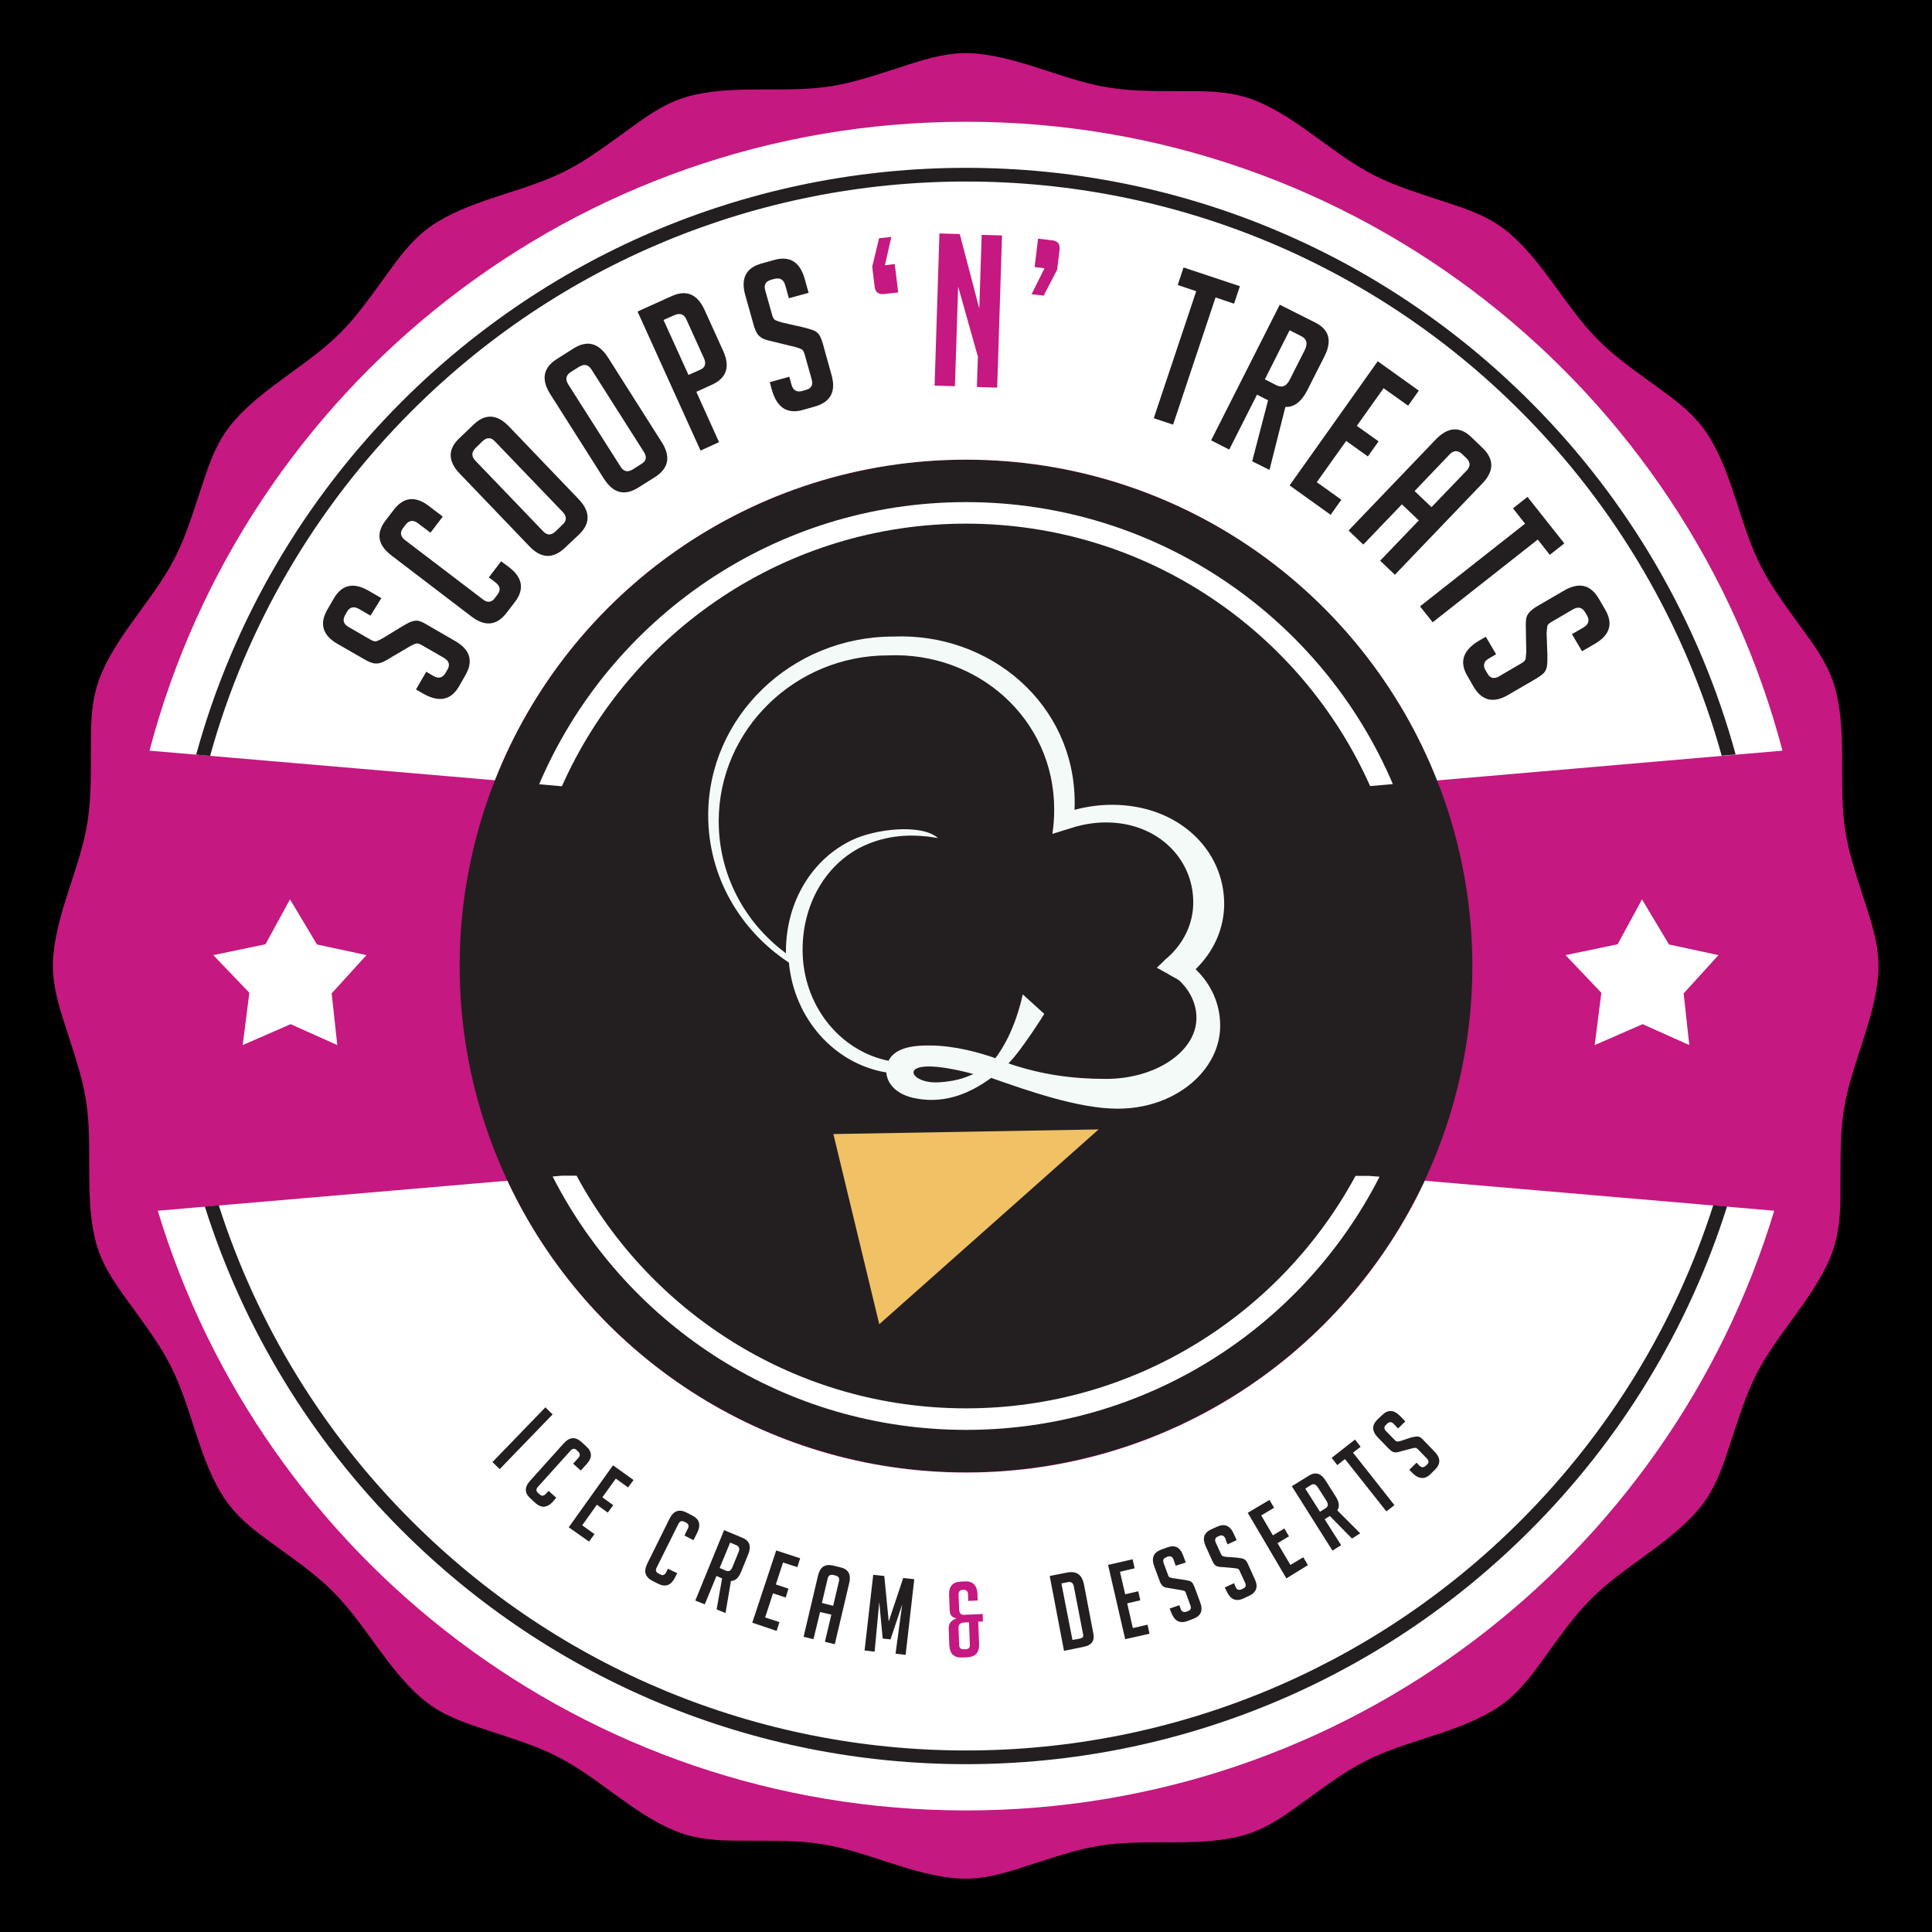 <svg xmlns="http://www.w3.org/2000/svg" id="Layer_1" x="0" y="0" version="1.1" viewBox="0 0 960 960" xml:space="preserve"><style>.st0{fill:#c51880}.st0,.st1,.st2{fill-rule:evenodd;clip-rule:evenodd}.st1{fill:#231f20}.st2{fill:#fff}</style><path id="Layer_1_1_" d="M0 0h960v960H0z"/><path d="M551.5 43.6c12 1.9 23.3 1.6 42.3 1.7 14.1 0 22.9 1.7 31.1 5.1 20.8 8.8 37.8 26.5 57.9 36.7 10.8 5.5 21.7 8.7 39.7 14.7 13.4 4.4 21.2 8.6 28 14.5 17.1 14.9 27.8 36.8 43.8 52.8 8.6 8.6 17.9 15 33.3 26.2 11.4 8.3 17.5 14.8 22.1 22.4 11.7 19.4 15 43.6 25.3 63.7 5.5 10.8 12.4 19.8 23.5 35.2 8.3 11.4 12.1 19.5 14.1 28.2 5.1 22.1.8 46.1 4.4 68.4 1.9 12 5.7 22.7 11.5 40.8 4.3 13.4 5.5 22.3 4.7 31.2-2 22.5-13.5 44.1-17 66.4-1.9 12-1.6 23.3-1.7 42.3 0 14.1-1.7 22.9-5.1 31.1-8.8 20.8-26.5 37.8-36.7 57.9-5.5 10.8-8.7 21.7-14.7 39.7-4.4 13.4-8.6 21.2-14.5 28-14.9 17.1-36.8 27.8-52.8 43.8-8.6 8.6-15 17.9-26.2 33.3-8.3 11.4-14.8 17.5-22.4 22.1-19.4 11.7-43.6 15-63.7 25.3-10.8 5.5-19.8 12.4-35.2 23.5-11.4 8.3-19.5 12.1-28.2 14.1-22.1 5.1-46.1.8-68.4 4.4-12 1.9-22.7 5.7-40.8 11.5-13.4 4.3-22.3 5.5-31.2 4.7-22.5-2-44.1-13.5-66.4-17-12-1.9-23.3-1.6-42.3-1.7-14.1 0-22.9-1.7-31.1-5.1-20.8-8.8-37.8-26.5-57.9-36.7-10.8-5.5-21.7-8.7-39.7-14.7-13.4-4.4-21.2-8.6-28-14.5-17.1-14.9-27.8-36.8-43.8-52.8-8.6-8.6-17.9-15-33.3-26.2-11.4-8.3-17.5-14.8-22.1-22.4-11.7-19.4-15-43.6-25.3-63.7-5.5-10.8-12.4-19.8-23.5-35.2-8.3-11.4-12.1-19.5-14.1-28.2-5.1-22.1-.8-46.1-4.4-68.4-1.9-12-5.7-22.7-11.5-40.8-4.3-13.4-5.5-22.3-4.7-31.2 2-22.5 13.5-44.1 17-66.4 1.9-12 1.6-23.3 1.7-42.3 0-14.1 1.7-22.9 5.1-31.1 8.8-20.8 26.5-37.8 36.7-57.9 5.5-10.8 8.7-21.7 14.7-39.7 4.4-13.4 8.6-21.2 14.5-28 14.9-17.1 36.8-27.8 52.8-43.8 8.6-8.6 15-17.9 26.2-33.3 8.3-11.4 14.8-17.5 22.4-22.1 19.4-11.7 43.6-15 63.7-25.3 10.8-5.5 19.8-12.4 35.2-23.5 11.4-8.3 19.5-12.1 28.2-14.1 22.1-5.1 46.1-.8 68.4-4.4 12-1.9 22.7-5.7 40.8-11.5 13.4-4.3 22.3-5.5 31.2-4.7 22.6 2.1 44.2 13.6 66.4 17z" class="st0"/><circle cx="480" cy="480" r="251.6" class="st1" transform="rotate(-45.001 479.997 480.006)"/><path d="M480 60.5c194.7 0 358.4 132.6 405.7 312.5l-171.6 14.8C677.3 294.4 586.4 228.4 480 228.4c-106.4 0-197.4 66-234.1 159.3L74.3 373C121.6 193.1 285.3 60.5 480 60.5zm401.6 541.1c-52.1 172.4-212.2 298-401.6 298-189.4 0-349.5-125.6-401.6-298l173.7-14.9c40.1 85.7 127.1 145 228 145 100.8 0 187.8-59.3 227.9-145l173.6 14.9zM480 260.2c89.5 0 166.6 53.6 200.8 130.4l11.3-1C657 307.2 575.2 249.5 480 249.5c-95.2 0-177 57.8-212.1 140.2l11.3 1c34.2-76.9 111.2-130.5 200.8-130.5zm193.6 324C636.4 653 563.7 699.8 480 699.8S323.6 653 286.5 584.2h-7.3l-4.6.4c38.1 74.7 115.8 125.9 205.5 125.9 89.6 0 167.3-51.1 205.4-125.8l-5.1-.4h-6.8z" class="st2"/><path d="M480 83.4c105.5 0 205.8 41.5 280.4 116.2 48.6 48.6 83.9 109 102 175.2v.1l-6.9.6c-18-64.7-52.5-123.7-100-171.2C682.3 131 583.7 90.2 480 90.2c-103.7 0-202.3 40.8-275.6 114.2-47.5 47.5-82.1 106.5-100 171.2l-6.9-.6v-.1c18.2-66.3 53.5-126.7 102.1-175.3C274.2 125 374.5 83.4 480 83.4zM101.8 599.5l6.9-.6c18.9 59.1 51.8 112.9 95.7 156.7C277.7 829 376.3 869.8 480 869.8c103.7 0 202.3-40.8 275.6-114.2 43.9-43.9 76.8-97.6 95.7-156.7l6.9.6-.1.2c-19.2 60.6-52.8 115.8-97.8 160.7C685.8 835 585.5 876.6 480 876.6S274.2 835 199.6 760.4c-45-45-78.6-100.1-97.8-160.8v-.1z" class="st1"/><path d="M781.1 315.1l5.7-3.3c2.6-1.5 3.2-3.6 1.7-6.1l-.8-1.4c-1.5-2.5-3.5-3-6.1-1.5l-10.8 6.3c-1.2.7-1.9 1.4-2 2.2-.1.7-.2 1.8-.3 3.3l.4 10.9c0 2.4 0 4.2-.2 5.3-.1 1.1-.5 2.1-1.1 3-.6.9-2 2-4.3 3.4l-13.9 8.1c-7.3 4.3-13.1 2.9-17.2-4.1l-3.1-5.4c-4.1-7-2.1-12.8 5.9-17.5l3.3-1.9 5.1 8.7-3.6 2.1c-2.6 1.5-3.1 3.5-1.5 6.1l.9 1.5c1.3 2.3 3.3 2.7 5.8 1.2l11.1-6.5c1.2-.7 1.9-1.4 2-2.2.1-.7.2-1.8.3-3.3l-.2-11c-.1-2.4 0-4.2.1-5.4.2-1.2.7-2.3 1.6-3.3.9-1 2.1-2 3.8-3l13.4-7.8c7.5-4.4 13.2-3 17.3 3.9l3.2 5.5c4.1 7 2.4 12.6-5.1 17l-6.4 3.7-5-8.5zm-17-47l6 7.6 7.2-5.7-18.3-23.1-7.2 5.7 6 7.6-52.2 41.1 6.3 7.9 52.2-41.1zM711.3 252l-8.4-8 17.4-18.2c2-2.1 4.1-2.2 6.3-.1l2 1.9c2.1 2 2.2 4.1.1 6.3L711.3 252zm-33.9 18.6l-7.3-7 43.4-45.3c6-6.2 11.9-6.6 17.7-1l5.5 5.3c5.8 5.6 5.8 11.5-.2 17.7l-43.4 45.3-7.3-7 19.2-20-8.4-8-19.2 20zm-36.6-29.4l20.4 14.6 5.3-7.5-12.2-8.7 14.6-20.5 10.8 7.7 5.3-7.5-10.8-7.7 13.3-18.7 12.2 8.7 5.3-7.5-20.4-14.6-43.8 61.7zm-12.3-52.7l12.3-24.4 5.9 3c2.7 1.4 3.2 3.7 1.6 6.9l-7.4 14.6c-1.6 3.3-3.8 4.2-6.5 2.9l-5.9-3zm7.4-37.1l17.7 8.9c6.9 3.5 8.4 9.1 4.5 16.8l-8.4 16.6c-3 5.9-6.6 8.7-11 8.5l-7.9 31.3-8.6-4.3 7.9-30.3-5.5-2.8-13.8 27.3-9-4.6 34.1-67.4zm-31.9-3.6l9.2 3.1 2.9-8.7-28-9.3-2.9 8.7 9.2 3.1-21.1 63.1 9.6 3.2 21.1-63.2zm-212 .4l-1.8-6.4c-.8-2.9-2.6-4-5.5-3.2l-1.5.4c-2.8.8-3.8 2.6-2.9 5.5l3.4 12.1c.4 1.3.9 2.2 1.6 2.5.7.3 1.7.7 3.1 1.1l10.6 2.4c2.4.6 4 1.1 5.1 1.5 1 .4 1.9 1 2.6 1.8.7.8 1.5 2.5 2.2 5l4.3 15.5c2.3 8.2-.5 13.4-8.3 15.6l-6 1.7c-7.8 2.2-12.9-1.2-15.4-10.1l-1-3.7 9.7-2.7 1.1 4c.8 2.8 2.7 3.9 5.6 3l1.7-.5c2.6-.7 3.5-2.5 2.7-5.3l-3.5-12.4c-.4-1.3-.9-2.2-1.6-2.5-.7-.3-1.7-.7-3.1-1.1l-10.7-2.6c-2.3-.5-4.1-1-5.2-1.5-1.1-.5-2-1.3-2.8-2.3-.7-1.1-1.4-2.6-1.9-4.5l-4.2-14.9c-2.3-8.3.4-13.6 8.2-15.7l6.1-1.7c7.8-2.2 12.8.9 15.2 9.2l2 7.1-9.8 2.7zm-49.9 38.1l5.9-2.6c2.4-1.1 3-3 1.8-5.7l-8.7-19.2c-1.2-2.7-3.2-3.4-6-2.2l-5.4 2.4 12.4 27.3zm-25.3-31.5l16.8-7.6c7.4-3.4 12.9-1.1 16.5 6.8l9.3 20.5c3.5 7.8 1.6 13.4-5.7 16.7l-7.7 3.5 11.3 25-9.2 4.2-31.3-69.1zm-2.3 78.4l4.4-2.8c2.3-1.4 2.6-3.4 1-5.9l-26-40.9c-1.6-2.5-3.6-2.9-6.2-1.3l-4 2.5c-2.5 1.6-2.9 3.6-1.4 6.1l26 40.9c1.6 2.6 3.6 3 6.2 1.4zm2.8 9c-6.9 4.4-12.6 2.9-17.2-4.3l-26.7-42.1c-4.6-7.3-3.5-13.1 3.3-17.4l8.2-5.2c6.8-4.3 12.5-2.9 17.2 4.4l26.7 42.1c4.6 7.2 3.5 13-3.4 17.4l-8.1 5.1zM276.1 264c-2.2 2.1-4.3 2.1-6.3-.1l-33.6-35c-2-2.1-2-4.2.1-6.3l3.4-3.3c2.2-2.1 4.3-2.1 6.3.1l33.6 35c2 2.1 2.1 4.1.2 6l-3.7 3.6zm4.6 8.2c-5.9 5.6-11.8 5.4-17.7-.8l-34.5-36c-6-6.2-6.1-12.2-.2-17.7l7-6.7c5.8-5.6 11.7-5.3 17.7 1l34.5 36c5.9 6.2 6 12.1.1 17.7l-6.9 6.5zm-31.7 6.7l-6.1 8 3.3 2.5c2.3 1.8 2.7 3.7 1.1 5.9l-1.5 2c-1.6 2.1-3.6 2.3-5.9.5l-38.6-29.4c-2.3-1.8-2.7-3.7-1.1-5.9l1.2-1.6c1.8-2.4 3.9-2.7 6.3-.9l6.2 4.7 6.1-8-6.8-5.2c-6.8-5.2-12.7-4.6-17.6 1.9l-4 5.2c-4.9 6.4-3.9 12.2 2.9 17.4l39.7 30.3c6.8 5.2 12.7 4.6 17.6-1.9l4-5.2c4.9-6.4 3.9-12.2-2.9-17.4l-3.9-2.9zm-64.9 27l-5.7-3.3c-2.6-1.5-4.7-1-6.1 1.6l-.8 1.4c-1.4 2.5-.9 4.5 1.8 6l10.9 6.3c1.2.7 2.2.9 2.9.7.7-.2 1.7-.7 3-1.4l9.3-5.7c2.1-1.2 3.6-2.1 4.7-2.5 1-.4 2.1-.6 3.1-.6 1.1 0 2.8.7 5.1 2.1l14 8.1c7.4 4.3 9 9.9 4.9 17l-3.1 5.4c-4 7-10.1 8.2-18.1 3.5l-3.3-1.9 5.1-8.8 3.6 2.1c2.6 1.5 4.6.9 6.1-1.7l.9-1.6c1.3-2.3.7-4.2-1.8-5.7l-11.1-6.4c-1.2-.7-2.2-.9-2.9-.7-.7.2-1.7.7-3 1.4l-9.5 5.6c-2 1.3-3.6 2.1-4.8 2.5-1.1.4-2.4.5-3.6.3-1.3-.3-2.8-.9-4.5-1.9l-13.4-7.7c-7.5-4.3-9.2-10-5.2-17l3.2-5.5c4-7 9.8-8.3 17.3-4l6.4 3.7-5.4 8.7zm60.6 420.6l26.3-27.2 3.6 3.5-26.3 27.2-3.6-3.5zm31.7 17.7l-3.8-3.4-1.4 1.5c-1 1.1-2 1.2-3 .3l-.9-.8c-1-.9-1-1.9 0-3l16.2-18c1-1.1 2-1.2 3-.3l.7.7c1.1 1 1.2 2.1.2 3.2l-2.6 2.9 3.8 3.4 2.9-3.2c2.9-3.2 2.8-6.1-.2-8.8l-2.4-2.2c-3-2.7-5.9-2.5-8.8.7l-16.7 18.6c-2.9 3.2-2.8 6.1.2 8.8l2.4 2.2c3 2.7 5.9 2.5 8.8-.7l1.6-1.9zm6.2 14.7l22-30.8 10.2 7.3-2.7 3.7-6.1-4.4-6.7 9.3 5.4 3.9-2.7 3.7-5.4-3.9-7.3 10.2 6.1 4.4-2.7 3.7-10.1-7.1zm53.9 22.8l-1.1 2.2c-1.9 3.8-4.7 4.9-8.3 3.1l-2.9-1.5c-3.6-1.8-4.5-4.6-2.6-8.5l11.1-22.4c1.9-3.8 4.7-4.9 8.3-3.1l2.9 1.5c3.6 1.8 4.5 4.6 2.6 8.5l-1.9 3.8-4.5-2.3 1.7-3.5c.7-1.3.3-2.3-1-3l-.9-.4c-1.2-.6-2.1-.2-2.8 1.1l-10.8 21.7c-.7 1.3-.4 2.3.8 2.9l1.1.6c1.2.6 2.1.2 2.8-1.1l.9-1.8 4.6 2.2zm23.3-21.4l-14.3 35 4.7 1.9 5.8-14.1 2.8 1.2-2.7 15.4 4.4 1.8 2.7-15.9c2.2-.1 3.9-1.6 5.1-4.7l3.5-8.6c1.6-4 .7-6.7-2.9-8.2l-9.1-3.8zm-2.2 18.8l5.2-12.6 3.1 1.3c1.4.6 1.8 1.7 1.1 3.4l-3.1 7.6c-.7 1.7-1.7 2.2-3.1 1.7l-3.2-1.4zm16.2 27.2l11.9-35.9 11.9 3.9-1.4 4.4-7.1-2.3-3.6 10.9 6.3 2.1-1.4 4.4-6.3-2.1-3.9 12 7.1 2.3-1.4 4.4-12.1-4.1zm30.4 8.2l-4.9-1.2 7.2-30.5c1-4.2 3.5-5.8 7.4-4.9l3.7.9c3.9.9 5.4 3.5 4.4 7.7l-7.2 30.5-4.9-1.2 3.2-13.5-5.6-1.3-3.3 13.5zm9.8-16.6l2.9-12.3c.3-1.4-.2-2.3-1.6-2.7l-1.3-.3c-1.4-.3-2.3.2-2.7 1.6l-2.9 12.3 5.6 1.4zm27.6 7.8l7.2-21.6 5.5.6-4.3 37.6-5-.6 3.3-24.5-5.8 17.4-3.9-.4-1.7-18.2-2.3 24.7-5-.6 4.3-37.6 5.5.6 2.2 22.6zm87.1 14.6l-7.1-37.2 8.6-1.7c4.7-.9 7.4 1 8.4 5.8l4.7 24.6c.7 3.6-1 5.8-4.9 6.5l-9.7 2zm4.2-5.4l3.7-.7c1.3-.3 1.9-.9 1.6-2l-4.6-23.8c-.3-1.8-1.3-2.5-2.7-2.3l-3.5.7 5.5 28.1zm26.2-.4l-8.5-36.9 12.2-2.8 1 4.5-7.3 1.7 2.6 11.2 6.5-1.5 1 4.5-6.5 1.5 2.8 12.3 7.3-1.7 1 4.5-12.1 2.7zm25.1-36.5l-1.1-3.1c-.5-1.4-1.5-1.9-2.9-1.4l-.7.3c-1.4.5-1.8 1.5-1.3 2.9l2.2 5.9c.2.7.5 1.1.9 1.2.3.1.9.3 1.6.4l5.4.8c1.2.2 2.1.4 2.6.5.5.2 1 .4 1.4.8.4.4.8 1.2 1.3 2.4l2.8 7.6c1.5 4 .3 6.7-3.5 8.1l-2.9 1.1c-3.8 1.4-6.5-.1-8.1-4.4l-.7-1.8 4.8-1.7.7 1.9c.5 1.4 1.5 1.8 2.9 1.3l.8-.3c1.3-.5 1.6-1.4 1.1-2.8l-2.2-6c-.2-.7-.5-1.1-.9-1.2-.3-.1-.9-.3-1.6-.4l-5.4-.9c-1.2-.2-2.1-.3-2.6-.5-.6-.2-1.1-.6-1.5-1.1-.4-.5-.8-1.2-1.1-2.1l-2.7-7.3c-1.5-4.1-.3-6.8 3.5-8.2l3-1.1c3.8-1.4 6.4-.1 7.9 4l1.3 3.5-5 1.6zm25.7-10.6l4.6-2.1-1.5-3.3c-1.8-3.9-4.5-5.1-8.2-3.4l-2.9 1.3c-3.7 1.7-4.6 4.5-2.8 8.4l3.2 7.1c.4.9.8 1.6 1.3 2.1.4.5 1 .8 1.6.9.6.2 1.5.3 2.7.3l5.5.5c.7.1 1.3.2 1.6.3.4.1.7.5 1 1.1l2.7 5.9c.6 1.3.3 2.3-.9 2.8l-.8.4c-1.4.6-2.4.3-3-1.1l-.8-1.9-4.6 2.1.8 1.7c1.9 4.2 4.7 5.5 8.4 3.8l2.8-1.3c3.7-1.7 4.7-4.5 2.9-8.3l-3.3-7.3c-.5-1.2-1-2-1.5-2.3-.4-.3-.9-.6-1.4-.7-.5-.1-1.4-.2-2.6-.4l-5.4-.4c-.7-.1-1.3-.2-1.6-.3-.4-.1-.7-.5-1-1.1l-2.6-5.7c-.6-1.4-.3-2.4 1-3l.7-.3c1.3-.6 2.3-.2 3 1.1l1.1 3.1zm29.3 16.9L620 751.7l10.8-6.4 2.3 3.9-6.4 3.8 5.8 9.9 5.7-3.4 2.3 3.9-5.7 3.4 6.4 10.8 6.4-3.8 2.3 3.9-10.7 6.6zm2.7-45.8l20.2 32 4.3-2.7-8.2-12.9 2.6-1.6 11 11.2 4.1-2.6-11.4-11.4c1.2-1.8 1-4.1-.8-6.9l-5-7.9c-2.3-3.7-5.1-4.5-8.4-2.4l-8.4 5.2zm14 12.7l2.8-1.8c1.3-.8 1.4-2 .5-3.5l-4.4-6.9c-1-1.5-2.1-1.9-3.4-1.1l-2.8 1.8 7.3 11.5zm16.4-29.4l20.6 26.1-4 3.1-20.6-26-3.8 3-2.8-3.6 11.6-9.1 2.8 3.6-3.8 2.9zm22.4-12l3.6-3.5-2.6-2.7c-3-3.1-6-3.3-8.9-.5l-2.3 2.2c-2.9 2.8-2.9 5.8.1 8.9l5.4 5.6c.7.7 1.3 1.2 1.9 1.5.6.3 1.2.4 1.8.4.6-.1 1.5-.2 2.6-.6l5.3-1.4c.7-.2 1.3-.2 1.6-.3.4 0 .8.2 1.3.7l4.5 4.6c1 1.1 1.1 2.1.1 3l-.6.6c-1.1 1-2.1 1-3.2 0l-1.4-1.5-3.6 3.5 1.3 1.4c3.2 3.3 6.3 3.6 9.2.8l2.2-2.2c2.9-2.8 2.9-5.8 0-8.8l-5.6-5.8c-.9-1-1.6-1.5-2.1-1.7-.5-.2-1-.2-1.6-.2-.5.1-1.4.2-2.6.5L696 716c-.7.2-1.3.3-1.6.3-.4 0-.8-.2-1.3-.7l-4.4-4.5c-1-1.1-1.1-2.1 0-3.1l.6-.6c1.1-1 2.1-1 3.2.1l2.2 2.3z" class="st1"/><path d="M475.4 804.2c-2.3-.4-3.4-1.7-3.5-3.9l-.3-7.7c-.2-4.3 1.8-6.6 5.8-6.7l2-.1c4-.2 6.1 1.9 6.3 6.2l.1 3.3-4.7.2-.1-3.4c-.1-1.5-.9-2.2-2.4-2.1h-.6c-1.2.3-1.7 1-1.7 2.3l.3 7.5c.1 1.8.9 2.7 2.4 2.6l9.3-.4.1 3.7-2.3.1.4 11c.2 4.3-1.8 6.5-5.9 6.7l-2.5.1c-4.1.2-6.2-1.9-6.4-6.2l-.3-8.6c.1-2.2 1.3-3.8 4-4.6zm6.1 1.9l-2.3.1c-2 .1-3 1-2.9 2.9l.3 8.3c.1 1.5.8 2.2 2.4 2.1h1c1.3-.1 2-.8 1.9-2.3l-.4-11.1zm31.1-659.9l6.4-12.9-4.9-.6 1.7-14.1 7 .8c2.8.3 4 1.9 3.7 4.7l-1.2 9.9-6.7 12.9-6-.7zm-26 7.1l1.2-36.6 10.1.3-2.4 75.6-10.1-.3.5-15.1-9.8-34.8-1.6 49.5-10.1-.3 2.4-75.6 10.1.3 9.7 37zm-43.7-35.6l-3.2 14.1 4.9-.6 1.7 14.1-7 .8c-2.8.3-4.4-.9-4.7-3.7l-1.2-9.9 3.4-14.1 6.1-.7z" class="st0"/><path fill="#f0c165" fill-rule="evenodd" d="M414.1 563.5l22.8 94.5 109-96.8z" clip-rule="evenodd"/><path fill="#f4faf7" fill-rule="evenodd" d="M466 416.4c-11.2-1.9-22.5-1.9-34.3 2.8-19.9 7.9-32.9 28.6-32.9 52.7 0 27.5 18.4 50.3 42.7 55.2 3.5-7.1 13.8-7.7 20.9-7.6 12.4.1 24.8 3.7 32.2 6.3 3.6-4.7 9.9-14.9 13.6-31.7l10.7 9.7s-11.2 18-17.8 24.6l.3.1c16.2 5.5 31.5 7.6 48.1 7.6 24.8 0 45-13.6 45-30.3 0-6.7-2.9-13-7.9-18l-.1-.1-.1-.1-.1-.1-.1-.1-.1-.1-.1-.1-.2-.1-.1-.1-.2-.1-.1-.1-.2-.1-.2-.1-.1-.1-.1-.1-.2-.1-.2-.1-.2-.1-.2-.1-.1-.1h-.1l-.2-.1-.2-.1-.1-.1-.2-.1-.2-.1-.2-.1-.2-.1-.2-.1-.2-.1-.2-.1-.1-.1-.2-.1-.1-.1-.2-.1-.2-.1c-.4-.2-.7-.5-1.1-.7l-.2-.1-.4-.2-.2-.1c-.5-.3-1-.6-1.6-.9l-.2-.1-.2-.1-.2-.1-.1-.1-.1-.1-.4-.2-.2-.1-1-.5-.2-.1-.2-.1.1-.1.1-.1.1-.1.1-.1.1-.1.1-.1.1-.1.1-.1.1-.1.1-.1.1-.1.1-.1.1-.1.1-.1.1-.1.3-.2.1-.1.1-.1.1-.1.1-.1.1-.1.1-.1.1-.1.1-.1.1-.1.1-.1.1-.1.1-.1.1-.1.2-.2.1-.1.1-.1.1-.1.2-.2.1-.1.1-.1.1-.1.1-.1.1-.1 1-.8.1-.1.1-.1.1-.1.1-.1.2-.2.1-.1.1-.1.6-.5.1-.1c7.1-7 11.3-16.1 11.3-26.1 0-21.9-18-39.7-43.3-39.7-5.7 0-11.2.9-16.4 2.5-3.5 1.1-6.9 2.1-10.3 3.2.6-4 .9-8 .9-12.1 0-45.4-38.4-78.5-82.6-76.6-46.3 0-84.1 37.1-84.1 82.4 0 26.8 13.1 50.6 33.4 65.6v-.8c0-25.5 13.6-46.4 33-55.5 11.3-5.4 34.1-8.2 42.5-1zm128.1 65.2c7.7 7.4 12.2 17.2 12.2 28 0 16-11.3 29.9-27.7 36.8-7 2.9-14.8 4.5-23.2 4.5-19.5 0-44.6-8.9-62.9-15.3-9 6.6-21.8 13.2-37.4 10.2-9.8-1.8-14.3-7.4-14.7-12.9-25.8-4.3-45.8-26.7-48.4-54.6-24.2-15.9-40.1-42.7-40.1-73.2 0-48.8 41.3-88.8 91.9-88.8 48.3-2 90.2 33.7 90.2 82.5 0 1.4 0 2.6-.1 3.6 6-1.6 12.3-2.5 18.7-2.5 32.6 0 55.7 22.1 55.7 49.4-.1 12.5-5.4 23.7-14.2 32.3zm-110.4 52.1c-2.1.7-6.6 3.5-17.3 4.1-10.7.7-17-6.1-8.6-7.6 8.5-1.5 25.9 3.5 25.9 3.5z" clip-rule="evenodd"/><path d="M144.1 446.9l13.4 22.4 24.6 5.3-17.3 19 2.8 25.7-23.2-10.4-23.8 10.4 3.3-26-17.9-18.7 25.9-5.4 12.2-22.3zm671.8 0l13.4 22.4 24.6 5.3-17.3 19 2.8 25.7-23.2-10.4-23.8 10.4 3.3-26-17.8-18.7 25.9-5.4 12.1-22.3z" class="st2"/></svg>